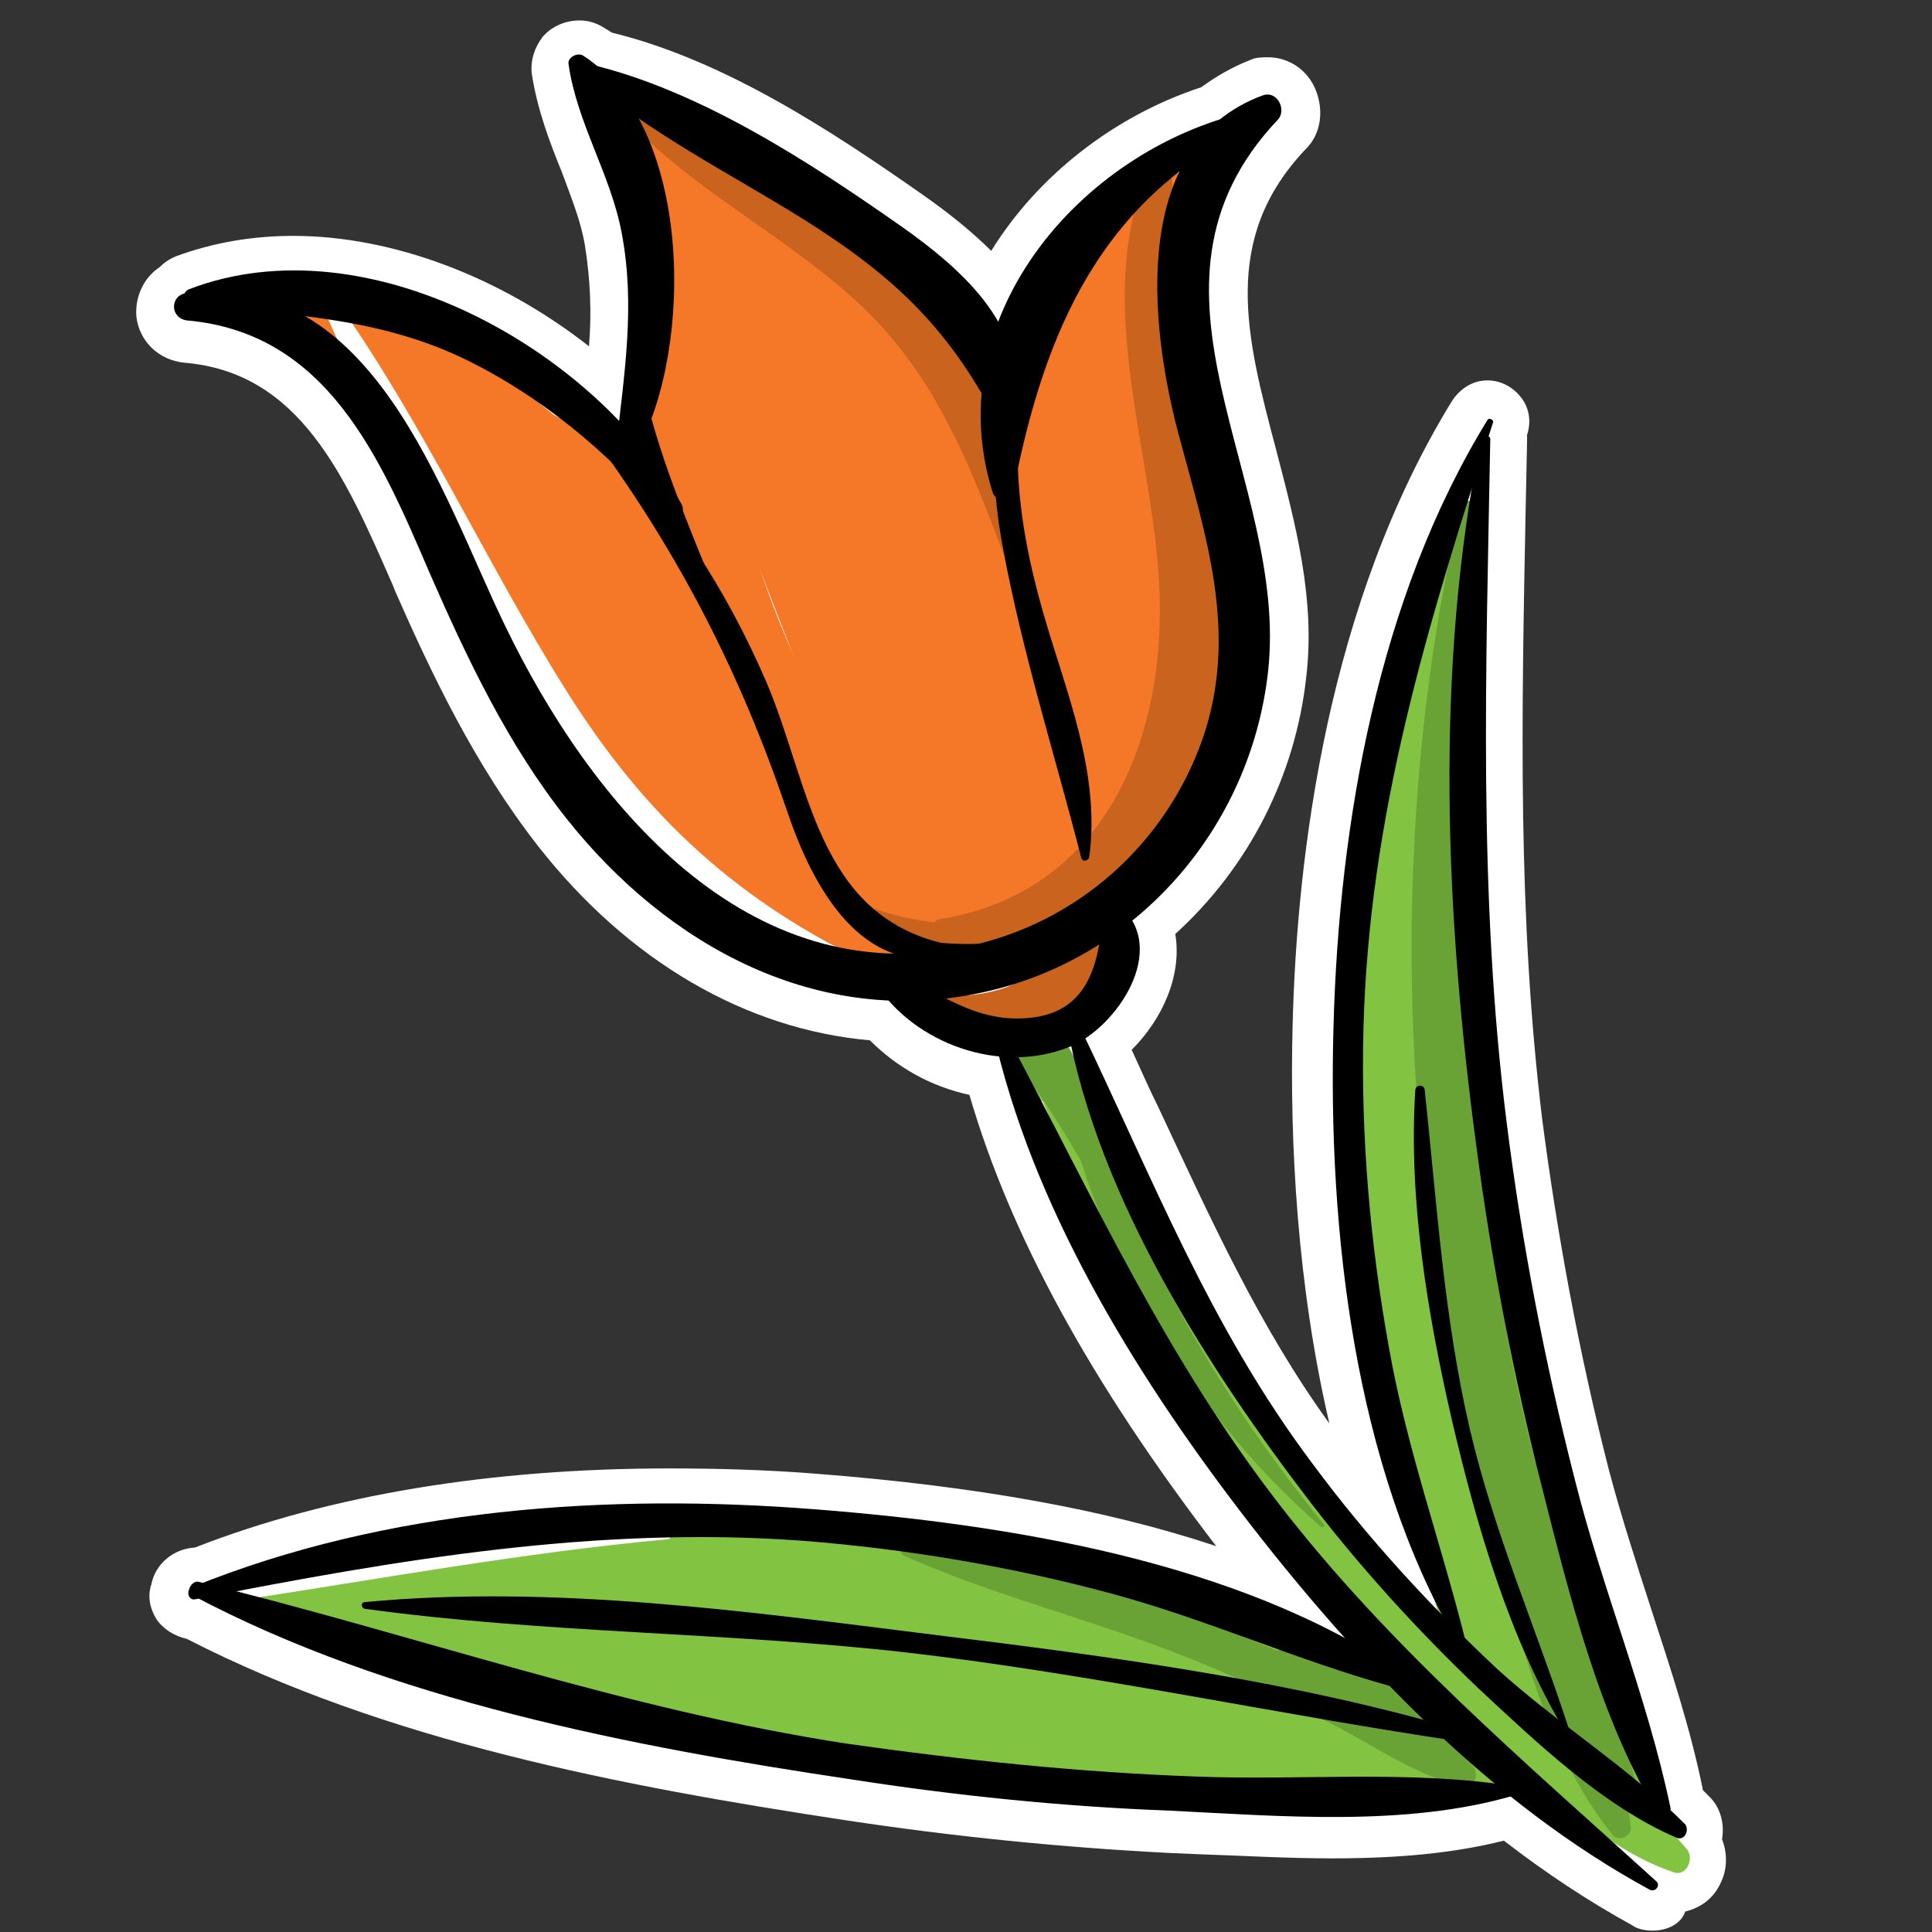 <?xml version="1.0" encoding="utf-8"?>
<!-- Generator: Adobe Illustrator 21.1.0, SVG Export Plug-In . SVG Version: 6.00 Build 0)  -->
<svg version="1.1" xmlns="http://www.w3.org/2000/svg" xmlns:xlink="http://www.w3.org/1999/xlink" x="0px" y="0px"
	 viewBox="0 0 141.7 141.7" style="enable-background:new 0 0 141.7 141.7;" xml:space="preserve">
<rect x="0" y="0" width="141.7" height="141.7" fill="#333333" stroke="none"/>
<style type="text/css">
	.st0{fill:#FFFFFF;}
	.st1{fill:#6B8CAA;}
	.st2{fill:#5B7690;}
	.st3{fill:#96C1E2;}
	.st4{fill:#D74B9B;}
	.st5{fill:#D6A84C;}
	.st6{fill:#00AEEF;}
	.st7{fill:#0092C8;}
	.st8{fill:#F47827;}
	.st9{fill:#C9631E;}
	.st10{fill:#82C341;}
	.st11{fill:#6AA335;}
	.st12{fill:#7495B0;}
	.st13{fill:#617D94;}
	.st14{fill:#7ABDE8;}
	.st15{fill:#E58AB9;}
	.st16{fill:#F7D486;}
	.st17{fill:#69A9DC;}
</style>
<g id="Vrstva_7">
	<path class="st0" d="M121.2,141.6c-0.5,0-1.1-0.1-1.5-0.4c-3.1-1.7-6.3-3.8-9.4-6.2c-3.6,0.9-7.6,1.3-12.6,1.3
		c-3.3,0-6.6-0.2-9.7-0.3l-2.3-0.1c-7.8-0.4-15.8-1.2-23.7-2.4c-16.5-2.5-33.7-5.8-48.3-13.3c-0.9-0.2-1.7-0.7-2.2-1.4
		c-0.5-0.8-0.7-1.7-0.4-2.6c0.3-1.5,1.6-2.6,3.2-2.7c10-3.9,21.8-5.8,34.8-5.8c3.5,0,7.2,0.1,10.9,0.4c11.5,0.9,21.1,2.6,29.2,5.3
		c-9.2-12-15.1-22.8-18.1-33.1c-2.8-0.6-5.3-2-7.3-4c-9.1-0.8-17.7-5.8-24.3-14.2c-4.7-6-7.9-12.8-10.5-18.7l-0.2-0.5
		c-3.5-8-6.8-15.6-15.3-16.3c-1.9-0.2-3.3-1.6-3.5-3.4c-0.1-1.4,0.5-2.8,1.7-3.6c0.3-0.3,0.7-0.6,1.2-0.8c2.7-1,5.6-1.5,8.6-1.5
		c7.3,0,15.2,3,21.7,8.1c0.2-2.5,0.1-4.9-0.3-7.4c-0.3-1.8-1-3.5-1.7-5.4c-0.9-2.2-1.8-4.6-2.2-7.2c-0.1-1,0.2-1.9,0.8-2.7
		c0.7-0.8,1.7-1.2,2.7-1.2c0.7,0,1.3,0.2,1.9,0.6c0.2,0.1,0.3,0.2,0.5,0.3C53.1,4.4,61,9.6,67.7,14.3c2,1.4,3.7,2.8,5,4.1
		c3.4-5.5,9-9.9,15.4-12c1.1-0.8,2.3-1.5,3.6-2c0.4-0.2,0.9-0.2,1.3-0.2c1.5,0,2.9,0.9,3.5,2.4c0.6,1.5,0.4,3.2-0.7,4.3
		c-6.3,6.6-4.4,13.8-2.2,22.1c1.4,5.4,2.9,10.9,2.2,16.7c-0.8,7.2-4.2,13.9-9.6,18.8c0.5,3-0.9,6.2-3.2,8.5c0.7,1.5,1.3,2.9,2,4.3
		c3.8,8.1,7.3,15.9,12.5,23.1c-2.4-10.3-2.9-20.8-2.7-29c0.3-12.8,2.6-31.2,11.7-46c0.6-0.9,1.5-1.5,2.6-1.5c1,0,1.9,0.5,2.5,1.3
		c0.6,0.8,0.7,1.8,0.4,2.7c0,0.2,0,0.3,0,0.5l-0.1,4.8c-0.3,15.4-0.6,29.9,1.2,44.8c1.1,8.5,2.7,17.2,4.9,25.8
		c0.9,3.4,2,6.8,3.1,10.2c1.4,4.3,2.9,8.8,3.8,13.3c0.2,0.2,0.3,0.3,0.5,0.5c0.8,0.8,1.1,2,0.9,3.1c0.4,1,0.4,2.2-0.1,3.2
		c-0.5,1.1-1.4,1.8-2.6,2.1C123.3,141.1,122.3,141.6,121.2,141.6z"/>
	<path class="st0" d="M13.7,23.6c10.3,1,14.2,10.2,17.8,18.5c2.8,6.4,5.8,12.7,10.1,18.1c5.9,7.4,14.2,12.7,23.4,13.2
		c2,2.4,5.1,3.9,8.2,4.2C76.5,90.1,84,101.9,91.8,112c2.2,2.9,4.6,5.7,7,8.5c-11.5-6.3-26.4-8.6-39-9.6c-15-1.2-31-0.1-45.1,5.5
		c-0.1,0-0.1,0-0.2,0c-0.3-0.1-0.6,0.2-0.6,0.5c-0.1,0.3,0.1,0.7,0.5,0.6c0,0,0,0,0.1,0c14.5,7.6,32,11,48,13.4
		c7.7,1.2,15.5,2,23.4,2.3c8.1,0.4,17.2,1.2,25.1-1.1c3.2,2.5,6.6,4.8,10.1,6.8c0.4,0.2,0.8-0.3,0.5-0.6c-1-0.9-2.1-1.9-3.1-2.8
		c1.4,0.9,2.8,1.6,4.3,2.1c1,0.4,1.6-1,1-1.7c-0.3-0.4-0.6-0.7-0.9-1c0.1,0,0.2,0.1,0.2,0.1c0.6,0.2,0.9-0.6,0.6-1
		c-0.4-0.4-0.7-0.7-1.1-1c0-0.1,0-0.1,0-0.2c-1.7-8.1-5-16-7-24c-2.2-8.6-3.9-17.4-5-26.2c-2.1-16.7-1.5-33.3-1.2-50
		c0-0.2-0.1-0.3-0.2-0.3c0.1-0.3,0.2-0.6,0.3-0.9c0.1-0.2-0.3-0.4-0.4-0.2c-8,13-10.9,29.5-11.3,44.6c-0.3,13.9,1.3,29.8,7.7,42.5
		c0,0,0,0,0,0.1c-3.3-3.4-6.3-7-9.2-10.7C89,97.7,84.8,87.1,79.6,76.3c2.7-1.8,5.1-5.8,3.3-8.6c5.5-4.4,9.3-11,10.1-18.3
		c1.6-14.2-11-28.1,0.7-40.5c0.7-0.7,0-2.2-1.1-1.8c-1.3,0.5-2.3,1.1-3.2,1.9c-7.2,2.3-13.6,7.8-16.3,14.8c-1.6-2.9-4.5-5.3-7.1-7.1
		C59.5,12,51.5,6.8,43.6,4.8c-0.3-0.2-0.5-0.4-0.8-0.6c-0.4-0.3-1.2,0.1-1.1,0.6c0.6,4.3,3.1,8.1,3.9,12.4c0.9,4.7,0.3,9.1-0.2,13.8
		c-7.9-8.3-20.9-13.8-31.6-9.8c-0.2,0.1-0.3,0.2-0.3,0.3C12.5,22,12.5,23.5,13.7,23.6z"/>
</g>
<g id="Vrstva_6">
	<g>
		<path class="st8" d="M48.3,8.7c-4.4,12-0.1,28.1,4.4,39.5c3.1,8,10.2,21.2,20.2,21.5c1.9,0.1,3.1-2.6,1.6-3.9
			C71,63,67,61.3,64,57.7c-3.6-4.4-6.1-9.8-8-15.2c-2-5.7-3.3-11.6-3.9-17.6c-0.6-5.4-0.3-10.9-1.3-16.2C50.5,7.4,48.7,7.7,48.3,8.7
			L48.3,8.7z"/>
	</g>
	<g>
		<path class="st8" d="M47.6,10.7c-0.9,10,4,20.9,7.7,30c3.3,8.1,6.7,19.4,14.3,24.5c0.8,0.5,2.1-0.2,2-1.1c-0.3-4.2-2.1-7.6-4-11.4
			c-2.5-5-4.9-10.1-7-15.3C57,28.5,55.2,18.1,50,10.1C49.2,8.9,47.7,9.4,47.6,10.7L47.6,10.7z"/>
	</g>
	<g>
		<path class="st8" d="M22.1,23.6c3,6.2,6.9,12,10.5,17.8C36.1,46.8,39.6,52.2,44,57c5.9,6.4,19.5,17.3,28.4,10.8
			c0.7-0.5,0.8-1.6,0-2.1c-4.5-2.6-9.8-2.8-14.4-5.4c-5.4-3-9.8-7.5-13.5-12.4C38,39.2,33.5,27.8,24.1,21.7
			C22.8,20.8,21.6,22.4,22.1,23.6L22.1,23.6z"/>
	</g>
	<g>
		<path class="st8" d="M43.3,54.4c3.9,8.7,13.5,17.2,23.7,14c0.5-0.2,0.7-1,0.2-1.2c-8.2-3.9-16.6-6.4-22.8-13.6
			C43.9,52.8,43,53.7,43.3,54.4L43.3,54.4z"/>
	</g>
	<g>
		<path class="st8" d="M26.3,24.7c1.9,8.7,9.6,16.2,15.3,22.7c3.3,3.8,6.7,7.5,10.3,11c2.9,2.9,5.9,6.1,10.1,6.8
			c0.9,0.2,1.8-0.5,1.5-1.5c-1.1-4.1-4.3-6.8-7.2-9.7c-3.3-3.3-6.6-6.8-9.7-10.3C40.7,37,35.7,28.1,28.1,23.3
			C27.2,22.7,26.1,23.7,26.3,24.7L26.3,24.7z"/>
	</g>
	<g>
		<path class="st8" d="M27.2,25.3c5,6.7,12.2,11.9,17.8,18.2c3.2,3.6,6,7.4,8.7,11.4c2,3.1,3.9,6.4,7.1,8.4c0.9,0.6,2-0.2,2-1.2
			C63.2,54.1,55,45.5,50,39.8C44.3,33.4,37.1,26,28.5,23.6C27.7,23.4,26.6,24.5,27.2,25.3L27.2,25.3z"/>
	</g>
	<g>
		<path class="st8" d="M39.7,51.9c2.6,5.8,6.7,10.3,12.1,13.6c4.4,2.7,11.3,6.3,16.6,4.4c1-0.4,1.3-1.8,0.3-2.4
			c-4.5-2.7-10.2-2.8-14.9-5.4c-5-2.8-9.2-6.8-12.9-11.2C40.3,50.2,39.3,51.1,39.7,51.9L39.7,51.9z"/>
	</g>
	<g>
		<path class="st8" d="M37.6,31c5.1,3.2,8.6,8,13.3,11.6c0.5,0.4,1.1,0,1-0.6c-1.4-6.4-7.9-10.5-13.7-12.5
			C37.4,29.2,36.9,30.5,37.6,31L37.6,31z"/>
	</g>
	<g>
		<path class="st8" d="M45.9,8.9c4.6,10,10.1,19.6,14.2,29.8c1.9,4.7,3.5,9.5,4.8,14.3c1.2,4.5,1.5,9.8,4.5,13.5
			c1,1.2,2.8,0.4,3.2-0.8c1.7-4.7-0.6-10.6-2-15.2c-1.5-5.3-3.3-10.4-5.4-15.5C61,24.6,55.7,15.4,47.4,7.8C46.6,7,45.5,7.9,45.9,8.9
			L45.9,8.9z"/>
	</g>
	<g>
		<path class="st8" d="M48.8,12.2c5.5,8.9,11.6,17.7,15.6,27.4c1.8,4.5,3.3,9.2,4.3,13.9c0.9,4.2,0.7,9.6,3.8,12.9
			c0.7,0.7,1.8,0.5,2.3-0.3c2.6-3.8,1-9.2,0.1-13.4c-1.2-5.7-3-11.3-5.3-16.7c-4.3-10-10.2-19-19.1-25.5
			C49.4,9.8,48.2,11.2,48.8,12.2L48.8,12.2z"/>
	</g>
	<g>
		<path class="st8" d="M50.7,12.7c4.8,6.4,10.8,11.7,15.1,18.5c2.2,3.5,3.9,7.1,5.3,11c1.1,2.9,1.9,6.2,4.7,7.9
			c0.5,0.3,1.1,0.1,1.4-0.4c4-6-3.3-17.2-6.6-22.3c-4.5-6.9-10.5-13.9-18.6-16.6C51.2,10.5,50,11.8,50.7,12.7L50.7,12.7z"/>
	</g>
	<g>
		<path class="st8" d="M84.4,12.3c-7.6,7.4-13.3,23-8.1,33c0.2,0.4,1,0.5,1.2,0c2.1-4.9,2.4-10.1,3.5-15.3c1.3-5.7,3.6-11,5.4-16.5
			C86.9,12.3,85.3,11.5,84.4,12.3L84.4,12.3z"/>
	</g>
	<g>
		<path class="st8" d="M65.8,23.1c1.6,2.2,3.5,4.2,5,6.5c1.5,2.3,2.7,4.9,4.1,7.2c0.4,0.6,1.2,0.3,1.3-0.4
			c0.8-5.9-3.7-12.9-9.4-14.7C66.1,21.5,65.4,22.5,65.8,23.1L65.8,23.1z"/>
	</g>
	<g>
		<path class="st8" d="M82.5,15.5c-3.6,9.3-3.1,20.1-3.8,30c-0.2,2.4-0.2,4.8-0.5,7.2c-0.4,3.8-1.1,5.6-3.5,8.4
			c-1.2,1.5-2.4,2.1-1.5,4.1c0.4,0.8,1.4,1.4,2.3,1.3c9.1-1.1,8.8-12,9.2-18.9c0.7-10.4,2.7-21.8,0.2-32
			C84.7,14.1,83,14.4,82.5,15.5L82.5,15.5z"/>
	</g>
	<g>
		<path class="st8" d="M75.3,37.3c-0.7,5.4-0.4,10.7-0.9,16.1c-0.4,3.7-1.4,7.1-2,10.7c-0.2,1.3-0.5,2.7,0.1,4
			c1.1,2.6,4.2,3.2,6.5,1.7c3.1-2.1,4.2-7,3.7-10.4c-0.1-0.7-1-0.9-1.5-0.6c-1.8,1-4.6,5.5-6.1,5.8c1,0.3,2,0.5,3,0.8
			c0.8,0.8,0.5-0.6,0.8-1.4c0.4-1.2,0.6-2.6,0.8-3.8c0.5-2.5,0.8-5.1,1-7.6c0.4-5.2,0.2-10.2-1.8-15.1
			C78.2,35.9,75.6,35.3,75.3,37.3L75.3,37.3z"/>
	</g>
	<g>
		<path class="st8" d="M73.9,44.8c-0.8,4.3-2.6,12.7,1.6,15.8c0.2,0.1,0.4,0.1,0.6-0.1c3.9-3.2,1.8-11.6,0.7-15.8
			C76.5,43.4,74.2,43.3,73.9,44.8L73.9,44.8z"/>
	</g>
	<g>
		<path class="st8" d="M60,69.3c1.7,1.2,3.8,1.7,5.8,1.2c2-0.5,3.2-1.8,4.4-3.5c0.3-0.4-0.3-0.9-0.7-0.5c-2.1,1.9-6.2,2-8.7,1
			C59.7,67.1,59.2,68.7,60,69.3L60,69.3z"/>
	</g>
	<g>
		<path class="st8" d="M78.9,65.7c6.9-0.4,9.9-8.9,10.6-14.6c1-8.3-0.1-19.1-5.2-26c-0.4-0.5-1.2-0.4-1.3,0.3
			c-0.6,6.9,1.2,13.6,1.2,20.5c0,3.4-0.2,6.9-1.4,10.1c-1.1,3.1-3.3,5.4-4.7,8.3C77.8,64.9,78.1,65.7,78.9,65.7L78.9,65.7z"/>
	</g>
	<g>
		<path class="st9" d="M84.5,11.8c-4.5,9.7-0.1,20.6,0.5,30.7c0.7,11.2-3.7,22.9-16,24.9c-0.9,0.1-0.8,1.4,0,1.7
			c9.8,2.7,17.7-6,19.8-15c1.4-5.9,1-11.9,0.1-17.8c-1.1-8.1-2.1-16.1-3.1-24.2C85.8,11.6,84.9,11.1,84.5,11.8L84.5,11.8z"/>
	</g>
	<g>
		<path class="st9" d="M63.9,67.6c3,2.3,7.3,3.5,10.8,1.6c0.6-0.3,0.3-1.1-0.3-1.1c-3.5-0.3-6.7-0.2-10.1-1.4
			C63.7,66.4,63.5,67.3,63.9,67.6L63.9,67.6z"/>
	</g>
	<g>
		<path class="st9" d="M46.2,9c4.8,5,11.2,8.2,16.4,12.9c5.8,5.2,8.4,11.8,11.1,19c0.2,0.5,0.9,0.4,0.9-0.1
			C75.7,25.4,59.4,13.3,46.8,8C46.2,7.8,45.8,8.7,46.2,9L46.2,9z"/>
	</g>
	<g>
		<path class="st9" d="M67.8,73.6c4.4,2.9,11.1,2.2,14-2.6c0.3-0.5,0.3-1.5-0.2-1.9c-0.1-0.1-0.2-0.2-0.3-0.2
			c-0.6-0.4-1.4-0.2-1.9,0.2c-3.2,2.6-6.9,4.6-11.2,3.7C67.7,72.8,67.4,73.3,67.8,73.6L67.8,73.6z"/>
	</g>
	<g>
		<path class="st9" d="M74.4,73.7c0.8-0.2,1.5-0.5,2.2-0.8c0.7-0.3,1.3-0.8,2-1.1c0.5-0.2,0.1-0.9-0.3-0.8c-0.8,0.2-1.6,0.2-2.3,0.5
			c-0.7,0.3-1.4,0.5-2.1,0.9C73.1,72.8,73.6,73.9,74.4,73.7L74.4,73.7z"/>
	</g>
	<g>
		<path class="st10" d="M75.3,77.7c0.5,1.7,1.3,3.3,2,5c0.6,1.3,1,3,2.5,3.4c0.2,0.1,0.5,0,0.7-0.3c0.6-1.3-0.1-2.6-0.7-3.8
			c-0.8-1.7-1.6-3.4-2.6-5.1C76.6,76,74.9,76.6,75.3,77.7L75.3,77.7z"/>
	</g>
	<g>
		<path class="st10" d="M74.7,77.4c-0.5,1.4,0.9,3.8,2.6,3.4c-0.2,0-0.3,0-0.5,0c0.3,0,0.5,0,0.7,0c0.7-0.1,0.7-1,0.4-1.4
			c-0.1-0.1-0.1-0.1-0.2-0.2c0.1,0.1,0.2,0.3,0.2,0.4c-0.2-0.5-0.6-0.7-0.9-1.2c-0.3-0.4-0.4-0.8-0.6-1.3
			C76,76.4,74.9,76.8,74.7,77.4L74.7,77.4z"/>
	</g>
	<g>
		<path class="st10" d="M76.1,77.2c2.4,12.3,10.7,24.4,18.2,34.1c4.1,5.3,8.5,10.2,13.4,14.7c4.3,4,9.4,9.4,15,11.3
			c1,0.4,1.6-1,1-1.7c-3.8-4.5-9.5-7.7-13.9-11.8c-4.8-4.5-9.3-9.4-13.3-14.6c-3.9-5-7.3-10.3-10.4-15.8c-3.1-5.6-5.2-11.6-8.4-17.1
			C77.2,75.5,75.9,76.1,76.1,77.2L76.1,77.2z"/>
	</g>
	<g>
		<path class="st10" d="M107.1,38c-3.8,6.4-4.8,14.7-5.8,22c-1.1,8.3-1.7,16.6-1.3,25c0.4,7.9,1.4,15.8,3.2,23.6
			c1.6,7,3,16,8.2,21.3c0.6,0.6,1.7,0.1,1.7-0.7c0.2-7-3.5-14.2-5.1-20.9c-1.8-7.9-3-16-3.5-24.1c-0.5-7.4-0.5-14.8,0.1-22.2
			c0.7-7.9,3.2-15.8,3.3-23.6C107.9,37.8,107.4,37.7,107.1,38L107.1,38z"/>
	</g>
	<g>
		<path class="st10" d="M105.4,44.4c-4,14.8-3.7,30.3-1.7,45.4c1.1,8,2.8,15.9,5,23.6c1.6,5.7,3.1,14.2,8.2,17.8
			c0.6,0.4,1.7,0,1.8-0.7c0.9-6-3.3-12.8-5-18.5c-2.2-7.1-3.8-14.4-5-21.7c-2.4-15.2-1.9-30.4-1.8-45.7
			C107,43.7,105.6,43.5,105.4,44.4L105.4,44.4z"/>
	</g>
	<g>
		<path class="st10" d="M103.9,69.9c0.5,11.3,2.6,22.5,5.1,33.5c1.3,5.5,2.7,10.9,4.3,16.3c1.5,4.9,2.8,9.9,6.1,14
			c0.4,0.4,1.1,0.1,1.1-0.5c0-5.1-1.9-9.8-3.4-14.6c-1.7-5.4-3.2-10.8-4.6-16.2c-2.8-10.8-4.8-21.9-7.3-32.8
			C105,68.9,103.8,69.1,103.9,69.9L103.9,69.9z"/>
	</g>
	<g>
		<path class="st10" d="M18.1,117.5c7,1.4,14.5,0.5,21.6,0.6c8.2,0.2,16.5,0.7,24.6,1.8c7.7,1,15.4,2.5,22.9,4.4
			c6.8,1.7,14.1,5.2,21.1,5.2c1.1,0,2-1.6,1-2.4c-5.6-4.5-14-5.8-20.8-7.5c-7.5-1.8-15-3.2-22.6-4.2c-8-1-16.1-1.7-24.2-1.8
			c-7.6-0.1-16.3-0.5-23.5,2.3C17.4,116.2,17.3,117.3,18.1,117.5L18.1,117.5z"/>
	</g>
	<g>
		<path class="st10" d="M31.3,114.7c5.5,1.9,12.1,1.2,17.8,1.7c6.7,0.5,13.2,1.5,19.9,2.6c6.1,1,12.2,2.1,18.3,3.5
			c5.7,1.3,11.8,4,17.7,3.4c0.8-0.1,1.5-1.1,0.7-1.8c-4.4-3.8-10.7-4.6-16.2-5.9c-6.7-1.6-13.5-2.9-20.3-3.8
			c-6-0.8-12.1-1.1-18.2-1.5c-6.2-0.4-13.9-1.5-19.8,0.7C30.8,113.7,30.7,114.5,31.3,114.7L31.3,114.7z"/>
	</g>
	<g>
		<path class="st10" d="M44.1,114.4c9.5-0.5,19,0.6,28.5,0.5c0.7,0,0.8-0.9,0.2-1.1c-9.4-3.3-19.3-2.5-28.8-0.4
			C43.4,113.4,43.5,114.4,44.1,114.4L44.1,114.4z"/>
	</g>
	<g>
		<path class="st10" d="M19.9,118.4c6.7,3.9,14.3,5.3,21.7,7.4c7.5,2.1,15.3,3.3,23,4.3c7.8,1,15.7,1.6,23.6,1.9
			c8.3,0.3,16.1,0.7,23.9-2.5c0.7-0.3,0.8-1.2,0-1.4c-7.3-2.2-14.3-1.8-21.9-2c-7.9-0.2-15.8-0.8-23.6-1.7
			c-7.8-0.9-15.6-2.3-23.4-3.4c-7.7-1.1-15.1-3.6-22.9-4.1C19.5,116.7,19.2,118,19.9,118.4L19.9,118.4z"/>
	</g>
	<g>
		<path class="st10" d="M31.2,119.1c10.7,5.1,24.4,5.1,36,6.5c6.4,0.8,12.8,1.5,19.3,2.3c6.2,0.7,12.4,2,18.7,0.6
			c1.3-0.3,1.6-2.3,0.4-2.9c-5.4-2.7-11.2-3-17-3.7c-6.4-0.8-12.8-1.5-19.3-2.3c-12-1.4-25.8-4.8-37.8-2.3
			C30.6,117.4,30.4,118.7,31.2,119.1L31.2,119.1z"/>
	</g>
	<g>
		<path class="st10" d="M107.2,130.8c1.3,0.2,2.5,0,3.8-0.2c0.6-0.1,0.6-0.9,0-0.9c-1.3-0.1-2.5-0.4-3.8-0.2
			C106.6,129.7,106.6,130.7,107.2,130.8L107.2,130.8z"/>
	</g>
	<g>
		<path class="st11" d="M107.1,37.3c-3.8,16.4-4.5,34.4-2.4,51.1c1,8.2,2.6,16.2,4.7,24.2c2,7.3,4,16,8.9,22
			c0.4,0.5,1.4,0.1,1.3-0.6c-0.8-7.3-4.4-14.4-6.4-21.5c-2.4-8.5-4.1-17.2-5.1-25.9c-1.9-16.6-1.5-32.5,0.5-49
			C108.7,36.6,107.3,36.4,107.1,37.3L107.1,37.3z"/>
	</g>
	<g>
		<path class="st11" d="M106.4,71.3c-0.9,10.4,0.3,20.9,2.4,31.1c2,9.8,4.5,20.9,10.1,29.4c0.4,0.6,1.4,0.2,1.2-0.5
			c-2.3-9.7-6.5-18.8-8.6-28.6c-2.3-10.3-3.1-20.8-4.1-31.3C107.3,70.7,106.4,70.7,106.4,71.3L106.4,71.3z"/>
	</g>
	<g>
		<path class="st11" d="M75.4,78.5c0.9,0.1,2.3,0.5,3.1-0.2c0.2-0.2,0.2-0.6,0-0.8c-0.7-0.7-2.2-0.3-3.1-0.2
			C74.9,77.5,74.9,78.4,75.4,78.5L75.4,78.5z"/>
	</g>
	<g>
		<path class="st11" d="M74.7,78.1c0.7,1,1.2,1.9,2.1,2.7c0.8,0.8,1.7,1.3,2.8,1.6c0.3,0.1,0.7-0.2,0.6-0.6
			c-0.4-1.1-0.9-1.9-1.8-2.6c-0.9-0.8-1.9-1.3-2.9-1.9C75,77.1,74.4,77.6,74.7,78.1L74.7,78.1z"/>
	</g>
	<g>
		<path class="st11" d="M77.1,77.2c0.5,1.8,1,3.8,2.4,5.2c0.2,0.2,0.5,0,0.5-0.2c0-2-1-3.7-1.9-5.4C77.8,76.3,76.9,76.6,77.1,77.2
			L77.1,77.2z"/>
	</g>
	<g>
		<path class="st11" d="M75.3,77.8c1.1,2.7,2.9,5.2,4.9,7.2c0.2,0.2,0.5,0,0.4-0.3c-1-2.7-2.4-5.4-4.4-7.5
			C75.9,76.9,75.1,77.3,75.3,77.8L75.3,77.8z"/>
	</g>
	<g>
		<path class="st11" d="M75.2,78.8c3.2,4.4,5.6,9,8.1,13.8c0.2,0.4,0.7,0.1,0.7-0.3c-0.7-5.3-4.1-10.6-8.2-14
			C75.6,78,74.9,78.4,75.2,78.8L75.2,78.8z"/>
	</g>
	<g>
		<path class="st11" d="M77.4,77.5c0.2,0.9,0.4,1.9,0.7,2.8c0.2,0.7,0.5,1.5,1.3,1.7c0.2,0.1,0.4,0,0.5-0.2c0.5-0.7,0.1-1.6-0.2-2.3
			c-0.3-0.9-0.8-1.7-1.2-2.5C78.2,76.4,77.3,76.9,77.4,77.5L77.4,77.5z"/>
	</g>
	<g>
		<path class="st11" d="M77.2,76.3c2,13.6,9.4,26.7,19.7,35.7c0.1,0.1,0.3-0.1,0.2-0.2c-8.9-10.9-14.8-22.3-19-35.7
			C77.8,75.5,77.1,75.8,77.2,76.3L77.2,76.3z"/>
	</g>
	<g>
		<path class="st11" d="M66.3,114.1c6.5,2.9,13.5,4.6,20.1,7.2c3.9,1.5,7.7,3.3,11.4,5.2c3.1,1.6,6,3.7,9.4,4.5
			c0.9,0.2,1.4-0.8,0.8-1.5c-4.6-5-13-7.8-19.1-10.4c-7-2.9-14.7-5.8-22.4-6.1C66.1,113.2,65.9,113.9,66.3,114.1L66.3,114.1z"/>
	</g>
	<g>
		<path class="st11" d="M96.5,121.3c3,2.9,6.5,6.3,10.4,7.7c0.4,0.2,0.9-0.4,0.6-0.8c-2.5-3.4-6.7-5.8-10.3-7.8
			C96.7,120,96,120.8,96.5,121.3L96.5,121.3z"/>
	</g>
	<g>
		<path class="st11" d="M93.8,121.4c0.6,1.4,1.6,2.5,3,3.3c1.6,0.8,2.9,0.5,4.6,0.3c0.5-0.1,0.8-0.9,0.1-1c-1.2-0.3-2.4-1.1-3.6-1.6
			c-1.2-0.5-2.4-1-3.5-1.6C94,120.5,93.6,121,93.8,121.4L93.8,121.4z"/>
	</g>
	<g>
		<path class="st0" d="M23.6,22.3c2.3,5.6,5.5,10.8,8.4,16.1c3.2,5.8,6.3,11.8,10.1,17.3c5.2,7.4,12.5,15.2,21.9,16.1
			c0.5,0,0.7-0.7,0.2-0.9c-10-4.7-16.8-10.9-22.7-20.3c-5.9-9.4-10.5-19.7-17-28.8C24.3,21.4,23.4,21.7,23.6,22.3L23.6,22.3z"/>
	</g>
	<g>
		<path class="st0" d="M17.4,117.4c10.5-1.6,20.8-3.5,31.5-4.5c0.4,0,0.4-0.5,0-0.6c-10.3-0.8-22,0.5-31.6,4.5
			C16.9,117,17,117.5,17.4,117.4L17.4,117.4z"/>
	</g>
</g>
<g id="Vrstva_5">
	<g>
		<path d="M13.7,23.5C24,24.4,27.9,33.6,31.5,42c2.8,6.4,5.8,12.7,10.1,18.1c7.4,9.3,18.4,15.3,30.4,12.7c11.3-2.4,19.7-12,21-23.5
			c1.6-14.2-11-28.1,0.7-40.5c0.7-0.7,0-2.2-1.1-1.8c-9.7,3.6-8.3,16.7-6.2,24.7c2,7.5,4.5,14.7,1.8,22.5
			c-2.7,7.7-9.2,13.5-17.2,15.2C54.8,72.9,43.3,58.9,37,45.8c-4.6-9.5-9.6-26-23.3-24.3C12.5,21.6,12.4,23.3,13.7,23.5L13.7,23.5z"
			/>
	</g>
	<g>
		<path d="M92,8.1C79.7,10.6,68.7,23,72.8,36.1c0.2,0.7,1.4,0.8,1.5,0C76.6,24.2,80.8,14.4,92.4,9C92.9,8.7,92.5,8.1,92,8.1L92,8.1z
			"/>
	</g>
	<g>
		<path d="M14,22.3c6.9,0.8,13.4,0.9,19.8,3.9c5.7,2.7,10.9,7,14.9,11.8c0.6,0.7,1.7-0.2,1.3-1c-6.3-11.3-23-20.8-36.1-15.8
			C13.3,21.4,13.4,22.2,14,22.3L14,22.3z"/>
	</g>
	<g>
		<path d="M46.7,33.1c4.2-7.6,4.1-23.8-3.9-29c-0.4-0.3-1.2,0.1-1.1,0.6c0.6,4.3,3.1,8.1,3.9,12.4c1,5.3,0.2,10.2-0.4,15.6
			C45.2,33.6,46.4,33.8,46.7,33.1L46.7,33.1z"/>
	</g>
	<g>
		<path d="M42.7,5.5c4.8,4.2,10.8,7.2,16.1,10.5c6.4,4,10.6,7.8,14.1,14.5c0.3,0.5,0.9,0.3,1.1-0.1c2-6-3.5-10.7-7.9-13.8
			c-6.7-4.7-14.8-10-22.9-11.9C42.7,4.5,42.3,5.1,42.7,5.5L42.7,5.5z"/>
	</g>
	<g>
		<path d="M64.2,72.1c2.9,4.5,9.2,6.7,14.2,4.7c3.5-1.4,7.4-7.2,3.7-10.4c-0.5-0.4-1.2-0.1-1.2,0.5c-0.3,4.1-1.2,7.8-6.3,7.8
			c-3.6,0-6.2-2.2-9.3-3.6C64.6,71,63.8,71.5,64.2,72.1L64.2,72.1z"/>
	</g>
	<g>
		<path d="M73.1,76.8c3.1,12.7,10.7,24.8,18.6,35c8,10.3,17.7,20.5,29.3,26.8c0.4,0.2,0.8-0.3,0.5-0.6c-9.8-8.9-19.6-17.2-27.7-27.7
			c-8.2-10.6-13.5-22.2-19.7-33.9C73.8,75.9,73,76.3,73.1,76.8L73.1,76.8z"/>
	</g>
	<g>
		<path d="M78.3,75.4c2.3,12.5,10.3,25,17.9,34.9c3.7,4.8,7.8,9.3,12.2,13.5c4.3,4,9.2,8.7,14.6,11c0.6,0.2,0.9-0.6,0.6-1
			c-4.2-4.2-9.4-7.4-13.8-11.4c-4.9-4.6-9.5-9.6-13.5-15c-7.6-10.1-11.8-21.1-17.2-32.3C78.9,74.6,78.2,74.9,78.3,75.4L78.3,75.4z"
			/>
	</g>
	<g>
		<path d="M107.5,120.4c-1.8-7.2-4.3-14.1-5.6-21.4c-1.4-7.7-2.1-15.6-1.9-23.5c0.4-15.7,4.7-29.7,9.5-44.5c0.1-0.2-0.3-0.4-0.4-0.2
			c-8,13-10.9,29.5-11.3,44.6c-0.4,14.8,1.5,32.1,9.1,45.1C107.1,121,107.6,120.7,107.5,120.4L107.5,120.4z"/>
	</g>
	<g>
		<path d="M108.6,32.2c-3.4,17-2.6,34.9-0.3,52c1.1,8.4,2.7,16.7,4.8,24.9c2,7.9,4.2,16.8,8.4,23.8c0.3,0.6,1.2,0.2,1-0.4
			c-1.7-8.1-5-16-7-24c-2.2-8.6-3.9-17.4-5-26.2c-2.1-16.7-1.5-33.3-1.2-50C109.4,31.9,108.7,31.8,108.6,32.2L108.6,32.2z"/>
	</g>
	<g>
		<path d="M115.1,126.9c-2.4-7.4-5.5-14.4-7.3-22.1c-1.9-8.2-2.4-16.4-3.3-24.8c0-0.5-0.7-0.5-0.7,0c-0.5,8,0.9,16.4,2.7,24.2
			c1.8,7.7,4.2,16,8.3,22.8C114.9,127.2,115.1,127.1,115.1,126.9L115.1,126.9z"/>
	</g>
	<g>
		<path d="M102.7,122.6c-11.9-8.1-28.8-10.8-42.9-11.9c-15.2-1.2-31.4-0.1-45.7,5.7c-0.5,0.2-0.3,1,0.2,0.9
			c14.8-2.9,29.4-5.4,44.5-4.3c7.7,0.6,15.4,1.9,22.8,3.9c7,1.9,13.6,4.9,20.5,6.8C102.9,123.8,103.2,123,102.7,122.6L102.7,122.6z"
			/>
	</g>
	<g>
		<path d="M14.1,117c14.5,7.7,32.2,11.1,48.3,13.5c7.7,1.2,15.5,2,23.4,2.3c8.1,0.4,17.3,1.2,25.2-1.1c0.3-0.1,0.4-0.6,0-0.7
			c-7.6-1.2-15.6-0.4-23.2-0.7c-8.6-0.3-17.1-1.2-25.6-2.4c-16.4-2.5-31.7-8-47.7-11.9C14,116,13.6,116.8,14.1,117L14.1,117z"/>
	</g>
	<g>
		<path d="M107.8,127.1c-12.7-3.8-26.2-5.6-39.3-7.2c-13.6-1.7-28-3.7-41.7-2.4c-0.4,0-0.3,0.5,0,0.5c13.1,1.8,26.5,1.7,39.7,3.2
			c13.8,1.6,27.4,4.6,41.1,6.6C108.1,128,108.3,127.3,107.8,127.1L107.8,127.1z"/>
	</g>
	<g>
		<path d="M75.4,23.8c-2.9,5.2-2.9,10.9-1.8,16.6c1.4,7.5,3.8,15.1,5.7,22.5c0.1,0.4,0.6,0.2,0.6-0.1c0.8-6.2-1.7-12-3.4-17.9
			c-2-7-2.8-13.9-0.3-20.9C76.3,23.6,75.6,23.4,75.4,23.8L75.4,23.8z"/>
	</g>
	<g>
		<path d="M43.7,32.3c6.2,8.5,10.6,17.1,14,27.1c1.7,5.1,5.1,11.9,11.5,10.8c0.5-0.1,0.5-0.9,0-1c-9.3-2.2-9.8-11.7-13-19.2
			c-2.9-6.7-6.8-12.8-12-18C43.9,31.7,43.5,32,43.7,32.3L43.7,32.3z"/>
	</g>
	<g>
		<path d="M67.7,69.2c3,1,5.9,0.9,8.7-0.4c0.1-0.1,0-0.3-0.1-0.2c-2.8,0.7-5.8,0.8-8.6,0.4C67.6,68.9,67.5,69.1,67.7,69.2L67.7,69.2
			z"/>
	</g>
	<g>
		<path d="M45.9,29.6c0.3,4.3,2.3,9.9,5.5,12.8c0.2,0.2,0.5,0,0.4-0.3c-0.7-1.9-1.9-3.6-2.7-5.5c-1.1-2.3-1.8-4.8-2.8-7.1
			C46.2,29.4,45.8,29.4,45.9,29.6L45.9,29.6z"/>
	</g>
	<g>
		<path d="M46.5,28c0.6,5.3,2.1,10.8,5.4,15.2c0.1,0.2,0.5,0.1,0.4-0.2c-2-5-4.1-9.8-5.2-15.1C47,27.6,46.5,27.7,46.5,28L46.5,28z"
			/>
	</g>
</g>
</svg>
